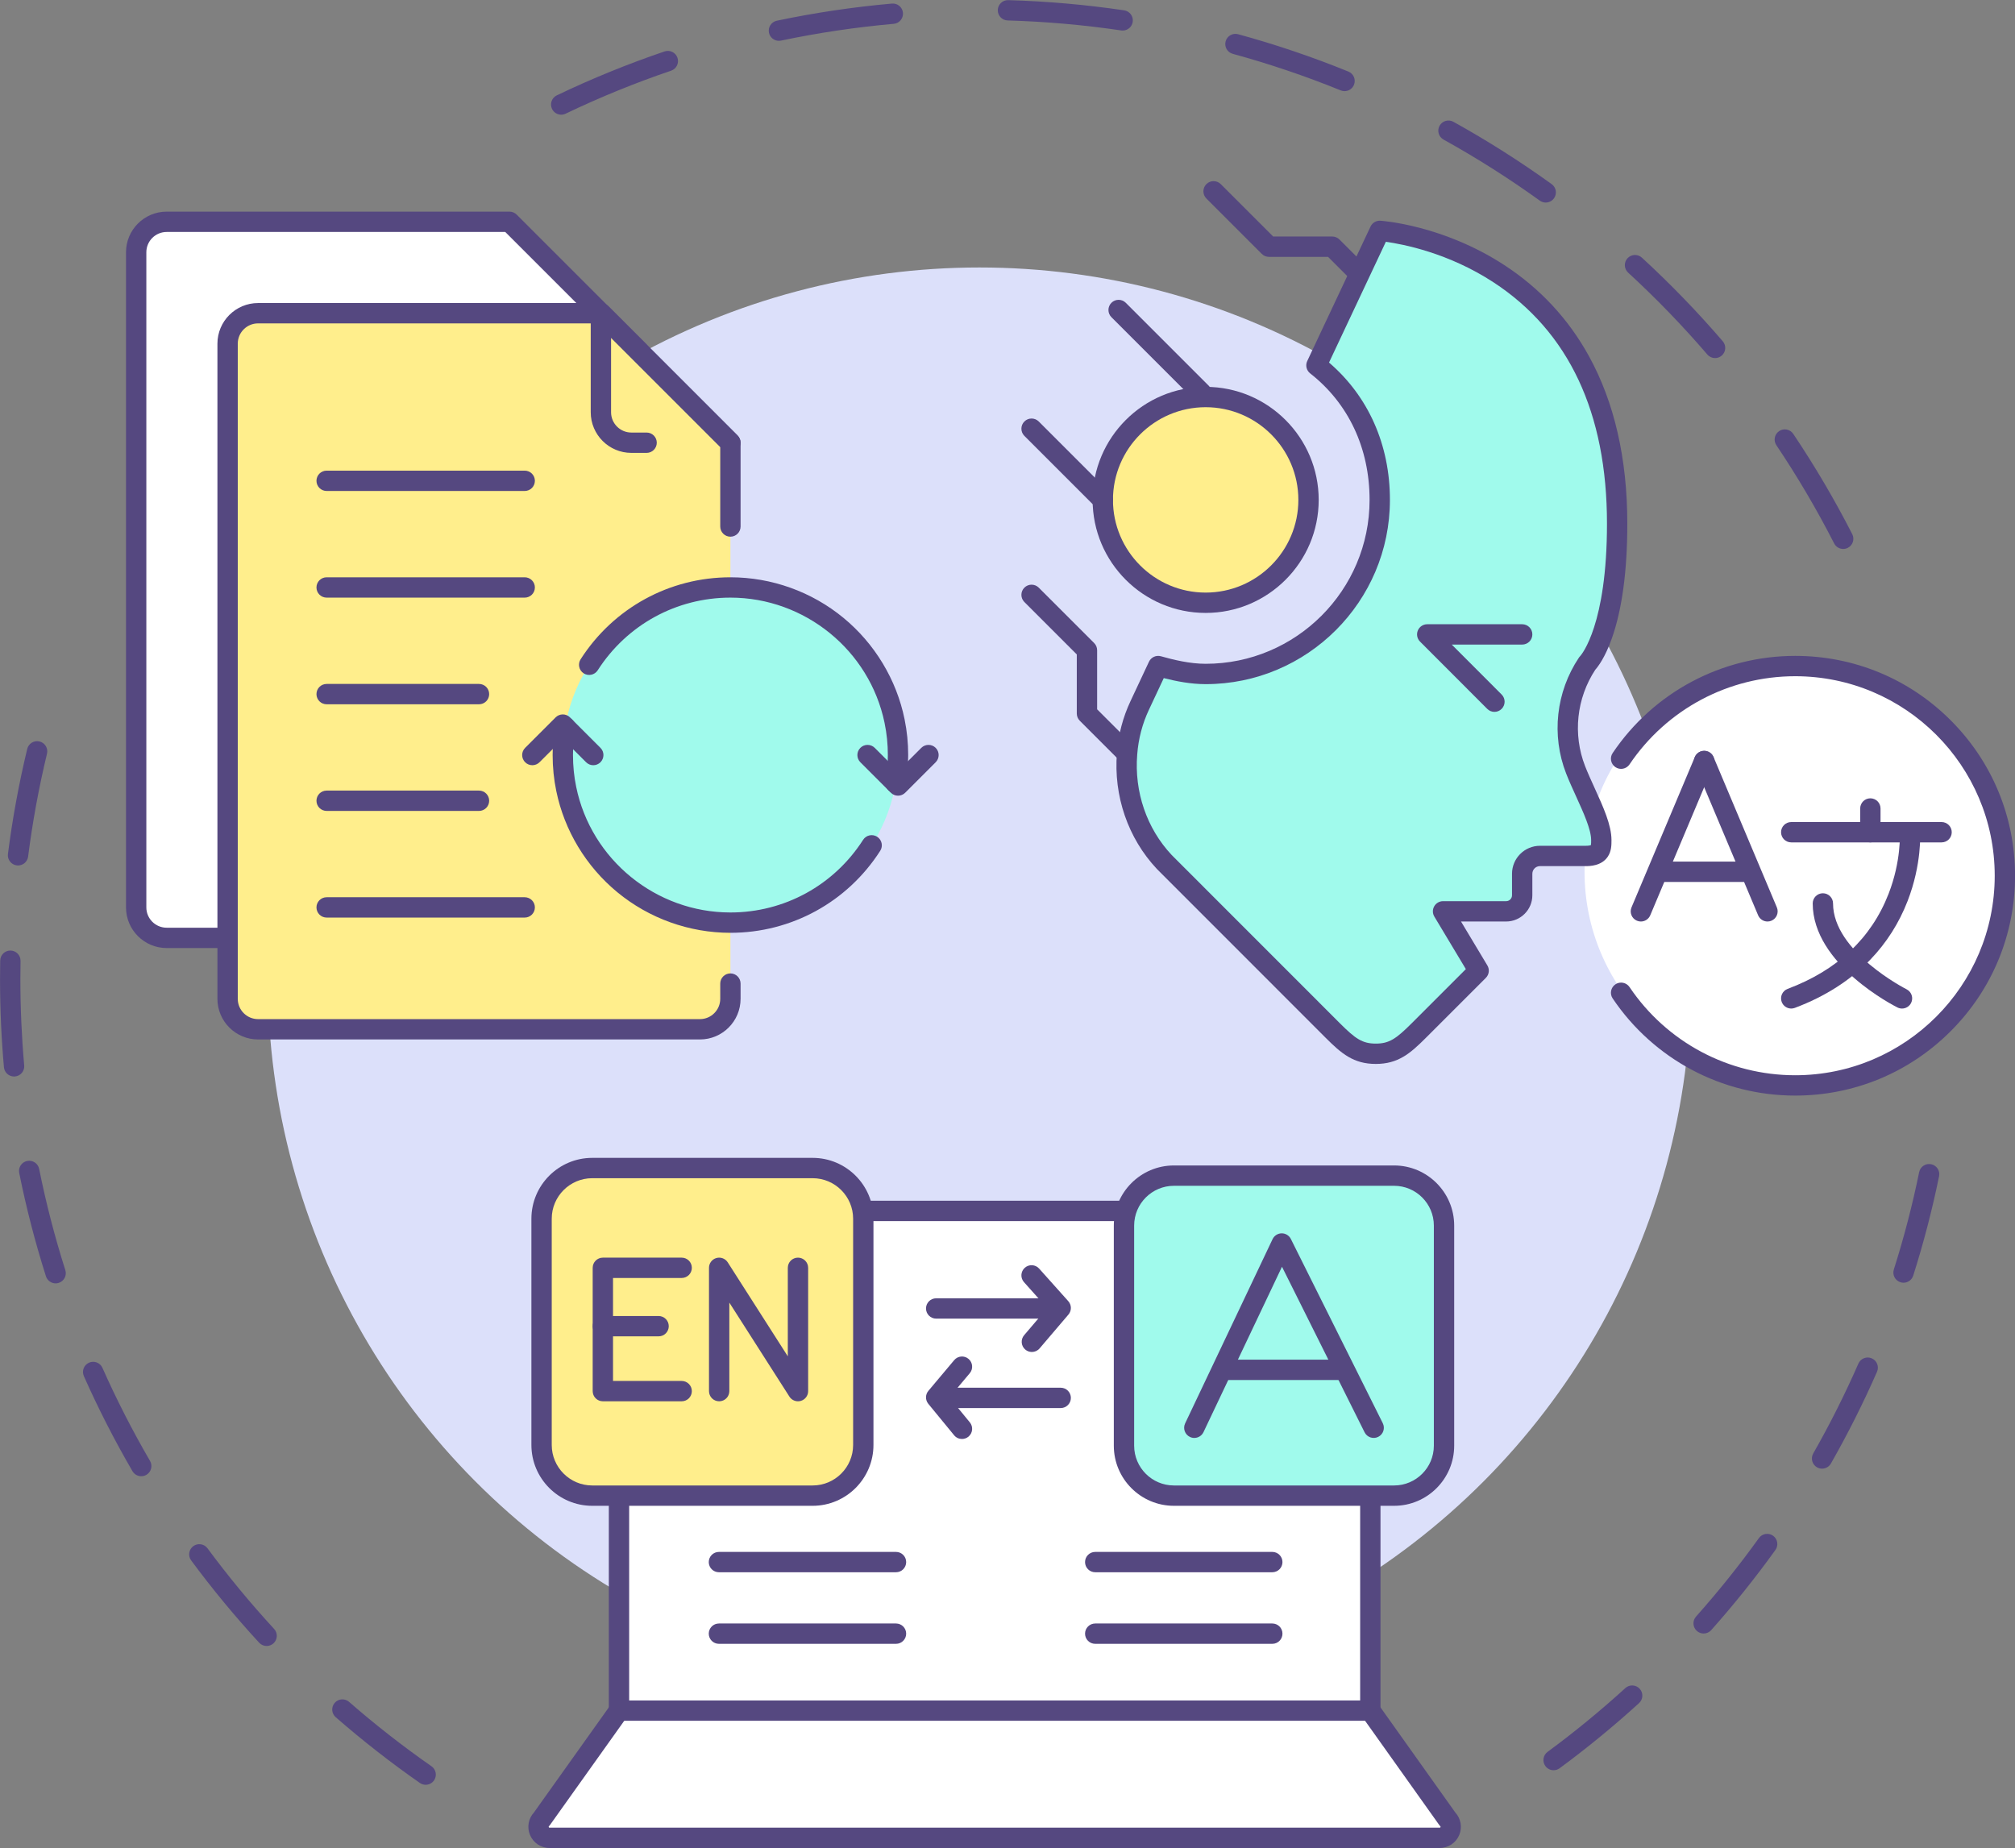 <?xml version="1.0" encoding="UTF-8"?>
<!DOCTYPE svg PUBLIC '-//W3C//DTD SVG 1.0//EN'
          'http://www.w3.org/TR/2001/REC-SVG-20010904/DTD/svg10.dtd'>
<svg height="2264.7" preserveAspectRatio="xMidYMid meet" version="1.0" viewBox="765.4 867.6 2469.1 2264.7" width="2469.1" xmlns="http://www.w3.org/2000/svg" xmlns:xlink="http://www.w3.org/1999/xlink" zoomAndPan="magnify"
><rect x="765.4" y="867.6" width="2469.1" height="2264.7" fill="#808080" stroke="none"/><g
  ><g
    ><g id="change1_15"
      ><path d="M1286.993,3054.783c-2.461,0-4.945-0.728-7.117-2.241c-35.652-24.864-70.347-51.977-103.122-80.584 c-5.185-4.525-5.719-12.396-1.193-17.581c4.524-5.186,12.395-5.721,17.581-1.194c32.098,28.017,66.076,54.568,100.99,78.918 c5.645,3.937,7.029,11.704,3.092,17.349C1294.802,3052.922,1290.929,3054.783,1286.993,3054.783z M1092.134,2884.7 c-3.359,0-6.708-1.351-9.165-4.016c-29.482-31.981-57.525-65.924-83.35-100.885c-4.089-5.535-2.916-13.337,2.619-17.426 c5.536-4.09,13.338-2.916,17.426,2.619c25.291,34.238,52.754,67.479,81.628,98.801c4.665,5.06,4.344,12.942-0.716,17.606 C1098.182,2883.609,1095.154,2884.7,1092.134,2884.7z M938.492,2676.662c-4.291,0-8.465-2.218-10.78-6.193 c-21.895-37.604-41.935-76.803-59.564-116.51c-2.793-6.29,0.042-13.652,6.332-16.445c6.289-2.793,13.652,0.042,16.445,6.333 c17.261,38.879,36.884,77.262,58.323,114.083c3.463,5.947,1.449,13.575-4.499,17.038 C942.778,2676.116,940.621,2676.662,938.492,2676.662z M833.568,2440.326c-5.282,0-10.184-3.385-11.871-8.687 c-13.172-41.408-24.191-84.021-32.752-126.655c-1.354-6.748,3.017-13.315,9.764-14.67c6.748-1.352,13.315,3.017,14.669,9.764 c8.381,41.744,19.17,83.466,32.066,124.007c2.086,6.558-1.539,13.565-8.097,15.651 C836.092,2440.136,834.819,2440.326,833.568,2440.326z M782.63,2186.819c-6.382,0-11.819-4.875-12.397-11.354 c-3.183-35.673-4.797-72.021-4.797-108.035c0-7.554,0.071-15.206,0.211-22.743c0.126-6.802,5.68-12.229,12.454-12.229 c0.079,0,0.157,0,0.236,0.002c6.881,0.128,12.354,5.81,12.227,12.69c-0.138,7.384-0.207,14.88-0.207,22.28 c0,35.277,1.582,70.88,4.699,105.82c0.611,6.854-4.449,12.907-11.304,13.519C783.375,2186.802,783,2186.819,782.63,2186.819z M787.508,1928.196c-0.525,0-1.057-0.033-1.591-0.102c-6.827-0.87-11.655-7.109-10.785-13.936 c5.507-43.194,13.455-86.508,23.625-128.737c1.611-6.69,8.342-10.807,15.031-9.197c6.69,1.611,10.808,8.341,9.196,15.032 c-9.957,41.348-17.74,83.759-23.132,126.054C799.051,1923.601,793.688,1928.196,787.508,1928.196z" fill="#554880"
      /></g
      ><g id="change1_16"
      ><path d="M2669.114,3036.955c-3.826,0-7.602-1.756-10.044-5.073c-4.08-5.542-2.896-13.342,2.646-17.422 c32.956-24.265,65.017-50.558,95.291-78.149c5.087-4.636,12.968-4.269,17.604,0.816c4.635,5.087,4.27,12.968-0.816,17.604 c-30.913,28.173-63.65,55.021-97.303,79.798C2674.268,3036.166,2671.68,3036.955,2669.114,3036.955z M2852.95,2869.409 c-2.947,0-5.906-1.04-8.281-3.155c-5.14-4.576-5.596-12.452-1.02-17.592c27.24-30.594,53.161-62.958,77.043-96.194 c4.015-5.588,11.8-6.863,17.39-2.849c5.589,4.016,6.864,11.802,2.849,17.39c-24.386,33.938-50.854,66.986-78.67,98.226 C2859.8,2867.999,2856.382,2869.409,2852.95,2869.409z M2998.082,2667.39c-2.092,0-4.213-0.527-6.161-1.638 c-5.978-3.409-8.061-11.019-4.651-16.997c20.299-35.598,38.916-72.647,55.335-110.12c2.762-6.304,10.108-9.173,16.414-6.413 c6.303,2.762,9.174,10.11,6.412,16.414c-16.769,38.271-35.782,76.109-56.513,112.463 C3006.62,2665.131,3002.412,2667.39,2998.082,2667.39z M3097.914,2439.535c-1.249,0-2.519-0.189-3.772-0.587 c-6.559-2.082-10.188-9.086-8.107-15.646c12.38-39.007,22.816-79.137,31.02-119.275c1.379-6.742,7.963-11.086,14.703-9.713 c6.742,1.378,11.091,7.961,9.713,14.703c-8.379,40.995-19.038,81.982-31.682,121.823 C3108.104,2436.146,3103.199,2439.535,3097.914,2439.535z" fill="#554880"
      /></g
      ><g id="change1_17"
      ><path d="M3023.993,1540.322c-4.532,0-8.902-2.481-11.106-6.794c-21.092-41.29-44.913-81.778-70.802-120.34 c-3.836-5.713-2.314-13.455,3.399-17.291c5.715-3.836,13.454-2.312,17.291,3.4c26.438,39.38,50.765,80.728,72.305,122.894 c3.131,6.128,0.7,13.634-5.429,16.765C3027.837,1539.883,3025.9,1540.322,3023.993,1540.322z M2866.986,1306.412 c-3.508,0-6.994-1.472-9.458-4.342c-30.236-35.204-62.901-68.976-97.087-100.377c-5.067-4.656-5.402-12.538-0.747-17.606 c4.656-5.068,12.539-5.402,17.606-0.748c34.905,32.063,68.259,66.547,99.132,102.494c4.484,5.221,3.887,13.087-1.334,17.571 C2872.748,1305.423,2869.859,1306.412,2866.986,1306.412z M2659.466,1115.813c-2.524,0-5.072-0.765-7.276-2.354 c-37.688-27.172-77.366-52.342-117.933-74.813c-6.021-3.334-8.197-10.917-4.862-16.938c3.334-6.019,10.914-8.197,16.938-4.862 c41.427,22.947,81.945,48.651,120.432,76.398c5.582,4.024,6.845,11.812,2.82,17.395 C2667.148,1114.017,2663.335,1115.813,2659.466,1115.813z M1453.078,1008.153c-4.646,0-9.104-2.61-11.246-7.08 c-2.974-6.206-0.353-13.648,5.854-16.621c42.772-20.492,87.205-38.601,132.063-53.822c6.519-2.211,13.592,1.279,15.804,7.796 c2.211,6.517-1.279,13.592-7.796,15.804c-43.92,14.903-87.424,32.633-129.304,52.697 C1456.717,1007.759,1454.883,1008.153,1453.078,1008.153z M2412.956,979.3c-1.563,0-3.153-0.296-4.69-0.922 c-43.012-17.5-87.522-32.572-132.298-44.799c-6.639-1.812-10.551-8.664-8.738-15.303s8.665-10.551,15.303-8.737 c45.732,12.488,91.194,27.882,135.125,45.756c6.374,2.593,9.438,9.863,6.846,16.237 C2422.535,976.368,2417.875,979.3,2412.956,979.3z M1719.847,917.629c-5.768,0-10.946-4.028-12.181-9.897 c-1.417-6.734,2.894-13.342,9.628-14.759c46.292-9.74,93.746-16.802,141.042-20.993c6.854-0.597,12.904,4.458,13.512,11.312 c0.607,6.855-4.458,12.904-11.312,13.511c-46.315,4.104-92.782,11.02-138.111,20.556 C1721.561,917.542,1720.697,917.629,1719.847,917.629z M2141.08,905.04c-0.607,0-1.222-0.044-1.841-0.136 c-45.775-6.778-92.575-10.895-139.097-12.237c-6.879-0.198-12.294-5.936-12.096-12.814c0.199-6.879,5.949-12.286,12.815-12.096 c47.5,1.37,95.286,5.574,142.029,12.495c6.808,1.008,11.509,7.344,10.501,14.151C2152.474,900.592,2147.154,905.04,2141.08,905.04 z" fill="#554880"
      /></g
      ><g id="change2_1"
      ><circle cx="1965.616" cy="2067.43" fill="#dce0fa" r="872.042"
      /></g
    ></g
    ><g
    ><g
      ><g id="change3_3"
        ><path d="M1548.394,1960.924v18.671c0,20.631-16.71,37.341-37.341,37.341h-541.45 c-20.631,0-37.341-16.71-37.341-37.341v-802.84c0-20.631,16.71-37.341,37.341-37.341h420.091l158.701,158.701v102.689V1960.924z" fill="#fff"
        /></g
        ><g id="change1_18"
        ><path d="M1511.053,2029.396h-541.45c-27.461,0-49.802-22.341-49.802-49.802v-802.84 c0-27.461,22.341-49.802,49.802-49.802h420.09c3.305,0,6.474,1.313,8.811,3.65l158.701,158.701 c2.336,2.337,3.649,5.506,3.649,8.811v102.688c0,6.882-5.579,12.46-12.46,12.46s-12.46-5.579-12.46-12.46v-97.527 l-151.402-151.402H969.603c-13.72,0-24.881,11.162-24.881,24.881v802.84c0,13.719,11.162,24.881,24.881,24.881h541.45 c13.719,0,24.881-11.162,24.881-24.881v-18.671c0-6.882,5.579-12.46,12.46-12.46s12.46,5.579,12.46,12.46v18.671 C1560.854,2007.055,1538.514,2029.396,1511.053,2029.396z" fill="#554880"
        /></g
      ></g
      ><g
      ><g id="change4_1"
        ><path d="M1660.418,2072.948v18.671c0,20.631-16.71,37.341-37.341,37.341h-541.45 c-20.631,0-37.341-16.71-37.341-37.341v-802.84c0-20.631,16.71-37.341,37.341-37.341h420.091l158.701,158.701v102.689V2072.948z" fill="#ffee8c"
        /></g
        ><g id="change1_2"
        ><path d="M1623.077,2141.42h-541.45c-27.461,0-49.802-22.341-49.802-49.802v-802.84 c0-27.461,22.341-49.802,49.802-49.802h420.091c3.305,0,6.474,1.313,8.811,3.65l158.701,158.7 c2.336,2.337,3.649,5.506,3.649,8.811v102.689c0,6.882-5.579,12.46-12.46,12.46s-12.46-5.579-12.46-12.46v-97.528 l-151.401-151.401h-414.93c-13.719,0-24.881,11.162-24.881,24.881v802.84c0,13.719,11.162,24.881,24.881,24.881h541.45 c13.719,0,24.881-11.162,24.881-24.881v-18.671c0-6.882,5.579-12.46,12.46-12.46s12.46,5.579,12.46,12.46v18.671 C1672.878,2119.079,1650.538,2141.42,1623.077,2141.42z" fill="#554880"
        /></g
      ></g
      ><g id="change5_1"
      ><circle cx="1660.418" cy="1792.887" fill="#a0faec" r="205.378"
      /></g
      ><g id="change1_28"
      ><path d="M1557.729,1422.598h-18.671c-27.461,0-49.802-22.341-49.802-49.802v-121.359 c0-5.04,3.036-9.583,7.692-11.512c4.657-1.929,10.016-0.863,13.58,2.701l158.701,158.701c4.866,4.866,4.866,12.756,0,17.622 c-4.866,4.865-12.756,4.865-17.622,0l-137.429-137.43v91.277c0,13.719,11.162,24.881,24.881,24.881h18.671 c6.882,0,12.46,5.579,12.46,12.46S1564.611,1422.598,1557.729,1422.598z" fill="#554880"
      /></g
      ><g id="change1_29"
      ><path d="M1862.917,1839.797c-0.681,0-1.37-0.056-2.063-0.171c-6.788-1.131-11.374-7.552-10.243-14.34 c1.808-10.846,2.725-21.747,2.725-32.398c0-13.271-1.325-26.362-3.939-38.908c-0.048-0.231-0.09-0.464-0.125-0.698 c-18.475-88.875-97.806-153.312-188.854-153.312c-66.079,0-126.859,33.277-162.587,89.018c-3.713,5.793-11.419,7.48-17.214,3.766 c-5.793-3.713-7.48-11.42-3.766-17.214c40.333-62.924,108.956-100.49,183.567-100.49c50.472,0,99.677,17.659,138.553,49.723 c38.347,31.628,64.922,75.691,74.831,124.073c0.044,0.216,0.083,0.434,0.115,0.651c2.88,14.031,4.339,28.625,4.339,43.391 c0,12.021-1.031,24.299-3.063,36.496C1874.177,1835.478,1868.898,1839.797,1862.917,1839.797z" fill="#554880"
      /></g
      ><g id="change1_30"
      ><path d="M1660.418,2010.725c-50.472,0-99.677-17.659-138.553-49.723 c-38.347-31.628-64.922-75.691-74.831-124.073c-2.953-14.174-4.454-29.005-4.454-44.042c0-12.021,1.031-24.3,3.063-36.496 c1.132-6.789,7.554-11.372,14.339-10.243c6.788,1.131,11.374,7.552,10.243,14.34c-1.808,10.846-2.725,21.747-2.725,32.399 c0,13.333,1.325,26.454,3.939,39.001c18.269,89.202,97.742,153.916,188.978,153.916c66.079,0,126.859-33.278,162.587-89.018 c3.713-5.793,11.421-7.48,17.214-3.766c5.794,3.713,7.48,11.421,3.766,17.214 C1803.653,1973.159,1735.029,2010.725,1660.418,2010.725z" fill="#554880"
      /></g
      ><g id="change1_31"
      ><path d="M1492.382,1805.348c-3.189,0-6.377-1.216-8.811-3.65l-28.53-28.531l-28.53,28.531 c-4.866,4.866-12.756,4.867-17.622,0c-4.866-4.866-4.866-12.756,0-17.622l37.341-37.342c2.337-2.337,5.506-3.65,8.811-3.65 s6.474,1.313,8.811,3.65l37.341,37.342c4.866,4.866,4.866,12.755,0,17.622C1498.76,1804.131,1495.57,1805.348,1492.382,1805.348z" fill="#554880"
      /></g
      ><g id="change1_32"
      ><path d="M1865.796,1842.689c-3.189,0-6.378-1.217-8.811-3.649l-37.341-37.341 c-4.866-4.866-4.866-12.756,0-17.622c4.866-4.865,12.756-4.865,17.622,0l28.53,28.531l28.53-28.531 c4.866-4.865,12.756-4.865,17.622,0c4.866,4.866,4.866,12.756,0,17.622l-37.341,37.341 C1872.174,1841.472,1868.985,1842.689,1865.796,1842.689z" fill="#554880"
      /></g
      ><g id="change1_33"
      ><path d="M1408.364,1469.275h-242.719c-6.882,0-12.46-5.579-12.46-12.46s5.579-12.46,12.46-12.46h242.719 c6.882,0,12.46,5.579,12.46,12.46S1415.246,1469.275,1408.364,1469.275z" fill="#554880"
      /></g
      ><g id="change1_34"
      ><path d="M1408.364,1599.97h-242.719c-6.882,0-12.46-5.579-12.46-12.46s5.579-12.46,12.46-12.46h242.719 c6.882,0,12.46,5.579,12.46,12.46S1415.246,1599.97,1408.364,1599.97z" fill="#554880"
      /></g
      ><g id="change1_35"
      ><path d="M1352.352,1730.665h-186.707c-6.882,0-12.46-5.579-12.46-12.46s5.579-12.46,12.46-12.46h186.707 c6.882,0,12.46,5.579,12.46,12.46S1359.233,1730.665,1352.352,1730.665z" fill="#554880"
      /></g
      ><g id="change1_36"
      ><path d="M1352.352,1861.36h-186.707c-6.882,0-12.46-5.579-12.46-12.46s5.579-12.46,12.46-12.46h186.707 c6.882,0,12.46,5.579,12.46,12.46S1359.233,1861.36,1352.352,1861.36z" fill="#554880"
      /></g
      ><g id="change1_37"
      ><path d="M1408.364,1992.055h-242.719c-6.882,0-12.46-5.579-12.46-12.46s5.579-12.46,12.46-12.46h242.719 c6.882,0,12.46,5.579,12.46,12.46S1415.246,1992.055,1408.364,1992.055z" fill="#554880"
      /></g
    ></g
    ><g
    ><g id="change3_1"
      ><circle cx="2963.258" cy="1935.936" fill="#fff" r="256.235"
      /></g
      ><g
      ><g
        ><g id="change4_2"
          ><circle cx="2242.762" cy="1480.202" fill="#ffee8c" r="126.054"
          /></g
          ><g id="change1_40"
          ><path d="M2242.762,1618.717c-76.377,0-138.514-62.137-138.514-138.514s62.137-138.515,138.514-138.515 s138.514,62.138,138.514,138.515S2319.139,1618.717,2242.762,1618.717z M2242.762,1366.609 c-62.636,0-113.594,50.958-113.594,113.594s50.958,113.593,113.594,113.593s113.594-50.958,113.594-113.593 S2305.397,1366.609,2242.762,1366.609z" fill="#554880"
          /></g
        ></g
        ><g id="change1_19"
        ><path d="M2427.771,1212.241c-3.188,0-6.378-1.217-8.811-3.649l-26.216-26.216h-72.411 c-3.305,0-6.474-1.313-8.811-3.649l-67.875-67.875c-4.866-4.866-4.866-12.756,0-17.622c4.865-4.865,12.756-4.865,17.621,0 l64.226,64.226h72.411c3.305,0,6.474,1.313,8.811,3.649l29.865,29.865c4.866,4.866,4.866,12.756,0,17.622 C2434.148,1211.024,2430.959,1212.241,2427.771,1212.241z" fill="#554880"
        /></g
        ><g id="change1_20"
        ><path d="M2146.476,1803.628c-3.189,0-6.378-1.216-8.811-3.65l-49.16-49.161 c-2.337-2.336-3.649-5.506-3.649-8.811v-72.411l-64.227-64.225c-4.866-4.866-4.866-12.756,0-17.622 c4.865-4.866,12.756-4.867,17.621,0l67.876,67.875c2.337,2.337,3.649,5.506,3.649,8.811v72.411l45.511,45.512 c4.866,4.866,4.866,12.755,0,17.622C2152.854,1802.411,2149.664,1803.628,2146.476,1803.628z" fill="#554880"
        /></g
        ><g id="change1_21"
        ><path d="M2116.708,1492.663c-3.188,0-6.378-1.217-8.811-3.649l-87.269-87.269 c-4.866-4.866-4.866-12.756,0-17.622c4.865-4.865,12.756-4.865,17.621,0l87.269,87.269c4.866,4.866,4.866,12.756,0,17.622 C2123.086,1491.446,2119.896,1492.663,2116.708,1492.663z" fill="#554880"
        /></g
        ><g id="change1_22"
        ><path d="M2237.913,1361.76c-3.189,0-6.378-1.216-8.811-3.649l-101.812-101.813 c-4.866-4.866-4.866-12.756,0-17.622c4.866-4.866,12.757-4.865,17.621,0l101.812,101.813c4.866,4.866,4.866,12.756,0,17.622 C2244.291,1360.544,2241.102,1361.76,2237.913,1361.76z" fill="#554880"
        /></g
        ><g
        ><g id="change5_2"
          ><path d="M2503.984,2130.447l73.305-73.305l-43.634-72.723h77.281c10.86,0,19.684-8.824,19.684-19.684 v-26.374c0-12.024,9.794-21.817,21.817-21.817c0,0,46.058,0,55.755,0c19.393,0,19.393-9.696,19.393-19.393 c0-22.508-19.781-56.336-31.514-86.202c-16.775-43.052-11.539-91.632,14.351-130.417c0,0,36.555-35.198,36.555-171.24 c0-339.376-290.893-358.769-290.893-358.769l-77.572,164.84c49.84,38.98,77.572,96.674,77.572,164.84 c0,117.618-95.704,213.322-213.322,213.322c-19.781,0-39.949-4.557-58.179-9.697l-22.593,48.191 c-8.824,18.714-13.963,38.786-15.514,59.149c-3.879,47.61,11.636,96.674,45.67,132.841l206.341,206.438 c18.811,18.811,30.641,28.508,52.749,28.508S2485.173,2149.258,2503.984,2130.447z" fill="#a0faec"
          /></g
          ><g id="change1_3"
          ><path d="M2451.235,2171.414c-27.356,0-42.135-12.732-61.559-32.157l-206.343-206.439 c-0.089-0.088-0.176-0.178-0.262-0.27c-35.452-37.674-53.318-89.574-49.016-142.392c1.693-22.225,7.301-43.594,16.663-63.451 l22.581-48.167c2.589-5.522,8.793-8.359,14.663-6.704c15.241,4.296,35.244,9.229,54.798,9.229 c110.756,0,200.862-90.106,200.862-200.861c0-63.259-25.851-118.314-72.789-155.025c-4.581-3.583-6.074-9.858-3.598-15.121 l77.572-164.84c2.184-4.64,6.98-7.462,12.104-7.127c3.102,0.207,76.82,5.622,151.408,54.104 c43.962,28.575,78.993,66.209,104.12,111.857c31.185,56.652,46.996,125.705,46.996,205.241c0,57.84-6.39,105.21-18.992,140.795 c-8.301,23.437-16.994,34.598-20.201,38.18c-23.042,35.089-27.749,79.184-12.562,118.158c3.377,8.596,7.596,17.861,11.676,26.82 c10.639,23.362,20.688,45.428,20.688,63.905c0,6.001,0,13.469-4.518,20.245c-7.739,11.609-22.49,11.609-27.337,11.609h-55.754 c-5.159,0-9.357,4.197-9.357,9.356v26.375c0,17.725-14.419,32.145-32.144,32.145h-55.273l32.311,53.852 c2.941,4.903,2.169,11.178-1.874,15.222l-73.305,73.305c0,0,0,0,0,0C2493.37,2158.682,2478.591,2171.414,2451.235,2171.414z M2201.095,1915.336l206.205,206.302c18.953,18.953,27.487,24.855,43.936,24.855c16.447,0,24.984-5.905,43.938-24.858 l66.425-66.426l-38.628-64.381c-2.31-3.849-2.37-8.644-0.158-12.55c2.212-3.907,6.354-6.321,10.843-6.321h77.281 c3.982,0,7.224-3.24,7.224-7.224v-26.375c0-18.9,15.377-34.277,34.277-34.277h55.754c3.967,0,5.886-0.516,6.641-0.799 c0.292-1.338,0.292-4.176,0.292-6.134c0-13.07-9.377-33.663-18.446-53.577c-4.215-9.256-8.573-18.826-12.204-28.069 c-18.268-46.881-12.437-99.912,15.585-141.891c0.562-0.843,0.903-1.315,1.627-1.974c1.777-1.983,32.832-38.605,32.832-162.348 c0-135.805-46.733-235.27-138.9-295.63c-55.276-36.201-111.371-46.892-132.062-49.752l-69.636,147.975 c48.21,41.381,74.624,100.755,74.624,168.319c0,124.497-101.285,225.782-225.782,225.782c-18.269,0-36.247-3.546-51.333-7.405 l-18.156,38.728c-8.074,17.125-12.905,35.556-14.372,54.807C2155.169,1837.919,2170.551,1882.798,2201.095,1915.336z M2503.984,2130.447h0.01H2503.984z" fill="#554880"
          /></g
        ></g
        ><g id="change1_23"
        ><path d="M2596.632,1739.972c-3.191,0-6.383-1.218-8.816-3.655l-82.369-82.471 c-3.561-3.564-4.624-8.923-2.694-13.577s6.473-7.688,11.511-7.688h116.357c6.882,0,12.46,5.579,12.46,12.46 s-5.578,12.46-12.46,12.46h-86.302l61.13,61.204c4.863,4.869,4.858,12.759-0.011,17.622 C2603.005,1738.758,2599.818,1739.972,2596.632,1739.972z" fill="#554880"
        /></g
      ></g
      ><g id="change1_4"
      ><path d="M2965.147,2210.2c-89.789,0-173.397-44.501-223.652-119.04c-3.848-5.706-2.341-13.45,3.365-17.297 c5.707-3.847,13.451-2.339,17.298,3.366c45.615,67.658,121.499,108.051,202.989,108.051 c134.815,0,244.497-109.681,244.497-244.496c0-134.815-109.682-244.495-244.497-244.495c-81.49,0-157.374,40.393-202.989,108.051 c-3.847,5.704-11.589,7.214-17.298,3.366c-5.706-3.847-7.213-11.591-3.365-17.297c50.255-74.539,133.863-119.04,223.652-119.04 c71.984,0,139.647,28.019,190.522,78.894c50.876,50.875,78.895,118.538,78.895,190.522c0,71.985-28.019,139.647-78.895,190.523 C3104.795,2182.182,3037.132,2210.2,2965.147,2210.2z" fill="#554880"
      /></g
      ><g id="change1_5"
      ><path d="M2776.061,1996.882c-1.612,0-3.25-0.315-4.829-0.98c-6.343-2.67-9.319-9.977-6.649-16.319 l77.572-184.233c2.671-6.341,9.979-9.318,16.319-6.648c6.343,2.67,9.319,9.977,6.649,16.319l-77.572,184.233 C2785.545,1994.016,2780.924,1996.882,2776.061,1996.882z" fill="#554880"
      /></g
      ><g id="change1_6"
      ><path d="M2931.216,1996.882c-4.863,0-9.484-2.865-11.49-7.628l-77.571-184.233 c-2.67-6.343,0.307-13.649,6.649-16.319c6.344-2.672,13.648,0.307,16.319,6.648l77.571,184.233 c2.67,6.343-0.307,13.649-6.649,16.319C2934.466,1996.567,2932.827,1996.882,2931.216,1996.882z" fill="#554880"
      /></g
      ><g id="change1_7"
      ><path d="M2902.121,1948.396h-96.965c-6.882,0-12.46-5.579-12.46-12.46s5.578-12.46,12.46-12.46h96.965 c6.882,0,12.46,5.579,12.46,12.46S2909.003,1948.396,2902.121,1948.396z" fill="#554880"
      /></g
      ><g id="change1_8"
      ><path d="M3144.532,1899.914H2960.3c-6.882,0-12.46-5.579-12.46-12.46s5.578-12.46,12.46-12.46h184.232 c6.882,0,12.46,5.579,12.46,12.46S3151.414,1899.914,3144.532,1899.914z" fill="#554880"
      /></g
      ><g id="change1_9"
      ><path d="M3057.265,1899.914c-6.882,0-12.46-5.579-12.46-12.46v-29.089c0-6.882,5.578-12.46,12.46-12.46 s12.46,5.579,12.46,12.46v29.089C3069.725,1894.335,3064.146,1899.914,3057.265,1899.914z" fill="#554880"
      /></g
      ><g id="change1_10"
      ><path d="M2960.302,2103.543c-5.046,0-9.793-3.086-11.669-8.089c-2.416-6.443,0.849-13.625,7.292-16.042 c60.878-22.83,102.484-62.019,123.663-116.479c15.782-40.583,13.748-74.314,13.726-74.651 c-0.458-6.866,4.737-12.804,11.604-13.261c6.843-0.465,12.804,4.737,13.262,11.604c0.106,1.597,2.404,39.65-15.364,85.34 c-10.449,26.87-25.704,50.883-45.342,71.375c-24.425,25.487-55.647,45.475-92.798,59.406 C2963.234,2103.286,2961.755,2103.543,2960.302,2103.543z" fill="#554880"
      /></g
      ><g id="change1_11"
      ><path d="M3096.037,2103.542c-1.871,0-3.771-0.424-5.56-1.318c-4.24-2.12-103.853-52.786-103.853-127.502 c0-6.882,5.578-12.46,12.46-12.46s12.46,5.579,12.46,12.46c0,59.315,89.185,104.765,90.086,105.217 c6.147,3.085,8.636,10.57,5.556,16.719C3105.001,2101.019,3100.604,2103.542,3096.037,2103.542z" fill="#554880"
      /></g
    ></g
    ><g
    ><g
      ><g
        ><g id="change3_2"
          ><path d="M2444.542,2963.906l94.503,132.82c8.547,8.537,2.562,23.061-9.515,23.061H1438.776 c-11.953,0-18.052-14.524-9.515-23.061l94.627-132.82H2444.542z" fill="#fff"
          /></g
          ><g id="change1_13"
          ><path d="M2529.53,3132.247H1438.776c-10.52,0-19.924-6.294-23.959-16.034 c-3.878-9.364-1.981-19.997,4.803-27.429l94.12-132.108c3.994-5.604,11.773-6.912,17.378-2.918 c5.605,3.993,6.911,11.773,2.918,17.379l-94.627,132.82c-0.401,0.562-0.849,1.092-1.338,1.581 c-0.233,0.232-0.497,0.496-0.231,1.138c0.27,0.651,0.654,0.651,0.935,0.651H2529.53c0.336,0,0.716,0,0.972-0.618 c0.265-0.64-0.027-0.932-0.263-1.166c-0.492-0.492-0.943-1.025-1.347-1.593l-94.503-132.82 c-3.99-5.607-2.679-13.387,2.929-17.376c5.605-3.99,13.387-2.678,17.376,2.929l93.992,132.102 c6.805,7.446,8.718,18.089,4.842,27.454C2549.504,3125.964,2540.084,3132.247,2529.53,3132.247z" fill="#554880"
          /></g
        ></g
        ><g
        ><g id="change3_4"
          ><path d="M2444.542,2411.555v552.356h-920.654v-552.356c0-33.06,26.837-60.02,59.907-60.02h800.717 C2417.705,2351.536,2444.542,2378.496,2444.542,2411.555z" fill="#fff"
          /></g
          ><g id="change1_44"
          ><path d="M2444.542,2976.371h-920.654c-6.882,0-12.46-5.578-12.46-12.46v-552.356 c0-39.965,32.463-72.48,72.367-72.48h800.717c39.972,0,72.49,32.515,72.49,72.48v552.356 C2457.002,2970.793,2451.424,2976.371,2444.542,2976.371z M1536.349,2951.451h895.733v-539.896 c0-26.224-21.34-47.559-47.57-47.559h-800.717c-26.162,0-47.446,21.335-47.446,47.559V2951.451z" fill="#554880"
          /></g
        ></g
      ></g
      ><g id="change1_24"
      ><path d="M1863.333,2794.335h-216.987c-6.882,0-12.46-5.578-12.46-12.46s5.579-12.46,12.46-12.46h216.987 c6.882,0,12.46,5.578,12.46,12.46S1870.215,2794.335,1863.333,2794.335z" fill="#554880"
      /></g
      ><g id="change1_25"
      ><path d="M1863.333,2882.052h-216.987c-6.882,0-12.46-5.578-12.46-12.46s5.579-12.46,12.46-12.46h216.987 c6.882,0,12.46,5.578,12.46,12.46S1870.215,2882.052,1863.333,2882.052z" fill="#554880"
      /></g
      ><g id="change1_26"
      ><path d="M2324.426,2794.335h-216.987c-6.882,0-12.46-5.578-12.46-12.46s5.578-12.46,12.46-12.46h216.987 c6.882,0,12.46,5.578,12.46,12.46S2331.308,2794.335,2324.426,2794.335z" fill="#554880"
      /></g
      ><g id="change1_27"
      ><path d="M2324.426,2882.052h-216.987c-6.882,0-12.46-5.578-12.46-12.46s5.578-12.46,12.46-12.46h216.987 c6.882,0,12.46,5.578,12.46,12.46S2331.308,2882.052,2324.426,2882.052z" fill="#554880"
      /></g
      ><g
      ><g
        ><g
          ><g id="change4_3"
            ><path d="M1761.152,2700.452H1491.11c-34.29,0-62.088-27.798-62.088-62.088v-277.288 c0-34.29,27.798-62.088,62.088-62.088h270.041c34.29,0,62.088,27.798,62.088,62.088v277.288 C1823.24,2672.655,1795.442,2700.452,1761.152,2700.452z" fill="#ffee8c"
            /></g
            ><g id="change1_41"
            ><path d="M1761.152,2712.913H1491.11c-41.106,0-74.549-33.442-74.549-74.549v-277.288 c0-41.106,33.442-74.549,74.549-74.549h270.042c41.106,0,74.549,33.442,74.549,74.549v277.288 C1835.701,2679.47,1802.258,2712.913,1761.152,2712.913z M1491.11,2311.448c-27.365,0-49.628,22.263-49.628,49.628v277.288 c0,27.365,22.263,49.628,49.628,49.628h270.042c27.365,0,49.628-22.263,49.628-49.628v-277.288 c0-27.365-22.263-49.628-49.628-49.628H1491.11z" fill="#554880"
            /></g
          ></g
          ><g id="change1_14"
          ><path d="M1743.209,2584.836c-4.173,0-8.168-2.103-10.5-5.751l-73.619-115.191v108.481 c0,6.882-5.579,12.46-12.46,12.46s-12.46-5.579-12.46-12.46v-151.116c0-5.536,3.652-10.407,8.965-11.96 c5.316-1.552,11.014,0.586,13.995,5.25l73.619,115.191v-108.481c0-6.882,5.579-12.46,12.46-12.46s12.46,5.579,12.46,12.46 v151.116c0,5.536-3.652,10.407-8.965,11.96C1745.547,2584.673,1744.371,2584.836,1743.209,2584.836z" fill="#554880"
          /></g
          ><g fill="#554880" id="change1_43"
          ><path d="M1600.702,2584.835h-96.579c-6.882,0-12.46-5.579-12.46-12.46v-151.116 c0-6.882,5.579-12.46,12.46-12.46h96.579c6.882,0,12.46,5.579,12.46,12.46s-5.579,12.46-12.46,12.46h-84.118v126.195h84.118 c6.882,0,12.46,5.579,12.46,12.46S1607.584,2584.835,1600.702,2584.835z"
            /><path d="M1572.418,2505.247h-68.295c-6.882,0-12.46-5.579-12.46-12.46s5.579-12.46,12.46-12.46h68.295 c6.882,0,12.46,5.579,12.46,12.46S1579.3,2505.247,1572.418,2505.247z"
          /></g
        ></g
        ><g
        ><g
          ><g id="change5_3"
            ><path d="M2473.639,2700.452h-269.752c-33.802,0-61.204-27.402-61.204-61.204v-269.752 c0-33.802,27.402-61.205,61.204-61.205h269.752c33.802,0,61.204,27.402,61.204,61.205v269.752 C2534.843,2673.05,2507.441,2700.452,2473.639,2700.452z" fill="#a0faec"
            /></g
            ><g id="change1_12"
            ><path d="M2473.639,2712.913h-269.752c-40.619,0-73.664-33.046-73.664-73.665v-269.752 c0-40.619,33.045-73.665,73.664-73.665h269.752c40.619,0,73.664,33.046,73.664,73.665v269.752 C2547.303,2679.867,2514.258,2712.913,2473.639,2712.913z M2203.887,2320.752c-26.877,0-48.744,21.867-48.744,48.744v269.752 c0,26.877,21.867,48.744,48.744,48.744h269.752c26.877,0,48.744-21.866,48.744-48.744v-269.752 c0-26.877-21.867-48.744-48.744-48.744H2203.887z" fill="#554880"
            /></g
          ></g
          ><g id="change1_38"
          ><path d="M2228.855,2629.735c-1.79,0-3.608-0.388-5.333-1.206c-6.218-2.951-8.866-10.382-5.915-16.6 l107.153-225.799c2.044-4.307,6.366-7.071,11.135-7.118c0.041,0,0.082,0,0.123,0c4.72,0,9.039,2.668,11.149,6.898 l112.645,225.799c3.071,6.158,0.57,13.641-5.588,16.712c-6.158,3.071-13.64,0.57-16.713-5.587l-101.214-202.888l-96.177,202.667 C2237.989,2627.106,2233.518,2629.735,2228.855,2629.735z" fill="#554880"
          /></g
          ><g id="change1_39"
          ><path d="M2411.745,2558.751h-147.758c-6.882,0-12.46-5.579-12.46-12.46s5.578-12.46,12.46-12.46h147.758 c6.882,0,12.46,5.579,12.46,12.46S2418.627,2558.751,2411.745,2558.751z" fill="#554880"
          /></g
        ></g
        ><g fill="#554880" id="change1_1"
        ><path d="M2065.151,2593.127h-148.243c-6.882,0-12.46-5.579-12.46-12.46s5.579-12.46,12.46-12.46h148.243 c6.882,0,12.46,5.579,12.46,12.46S2072.033,2593.127,2065.151,2593.127z"
          /><path d="M1944.18,2631.02c-3.602,0-7.174-1.553-9.638-4.554l-31.625-38.521 c-3.808-4.637-3.769-11.33,0.091-15.923l31.625-37.634c4.427-5.269,12.288-5.95,17.556-1.523 c5.269,4.427,5.951,12.288,1.523,17.556l-24.967,29.711l25.058,30.521c4.367,5.319,3.595,13.17-1.724,17.537 C1949.761,2630.093,1946.961,2631.019,1944.18,2631.02z"
        /></g
        ><g fill="#554880" id="change1_42"
        ><path d="M2060.79,2483.537h-148.243c-6.882,0-12.46-5.579-12.46-12.46s5.579-12.46,12.46-12.46h148.243 c6.882,0,12.46,5.579,12.46,12.46S2067.672,2483.537,2060.79,2483.537z"
          /><path d="M2029.797,2524.403c-2.857,0-5.729-0.977-8.074-2.975c-5.239-4.463-5.868-12.327-1.405-17.566 l28.296-33.215l-28.462-31.828c-4.588-5.13-4.147-13.007,0.982-17.594c5.129-4.587,13.006-4.148,17.594,0.982l35.712,39.935 c4.153,4.645,4.237,11.644,0.197,16.387l-35.349,41.494C2036.823,2522.916,2033.321,2524.403,2029.797,2524.403z"
        /></g
      ></g
    ></g
  ></g
></svg
>
